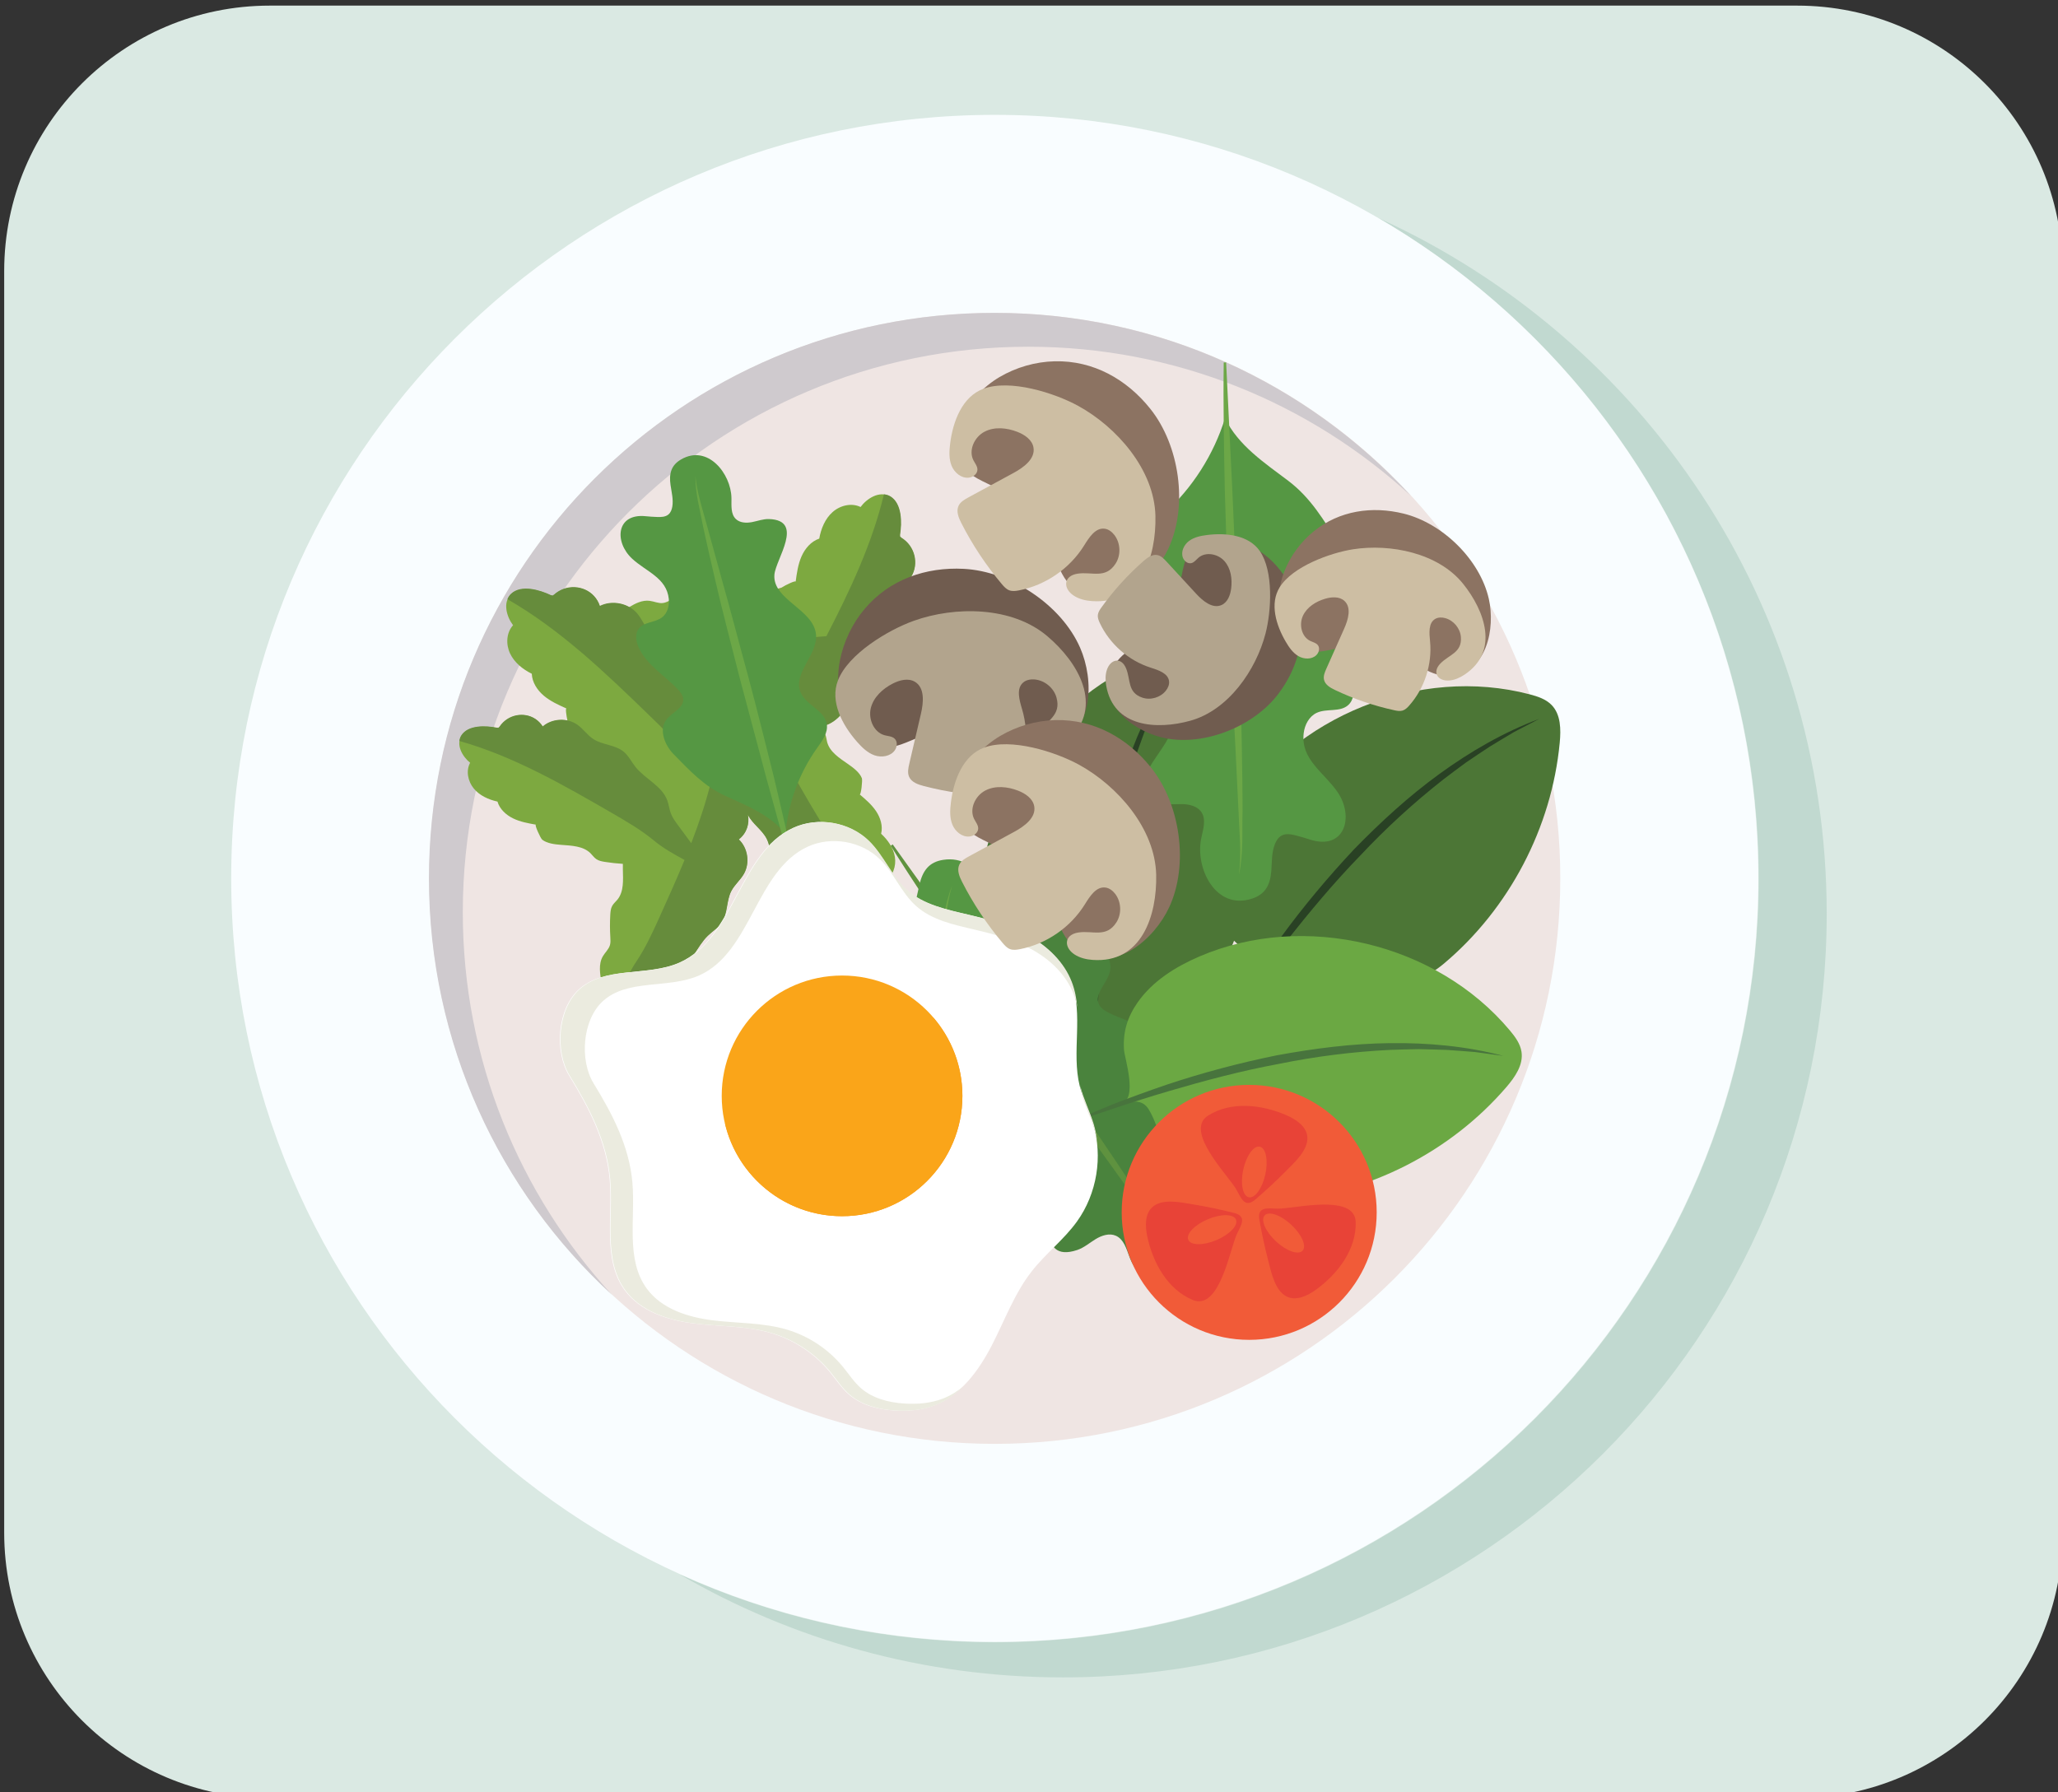 <?xml version="1.0" encoding="UTF-8" standalone="no"?>
<!DOCTYPE svg PUBLIC "-//W3C//DTD SVG 1.1//EN" "http://www.w3.org/Graphics/SVG/1.1/DTD/svg11.dtd">
<svg width="100%" height="100%" viewBox="0 0 155 135" version="1.1" xmlns="http://www.w3.org/2000/svg" xmlns:xlink="http://www.w3.org/1999/xlink" xml:space="preserve" xmlns:serif="http://www.serif.com/" style="fill-rule:evenodd;clip-rule:evenodd;stroke-linejoin:round;stroke-miterlimit:2;">
    <rect x="0" y="0" width="155" height="135" fill="#333333" stroke="none"/>
    <g id="vegetables-3-times" transform="matrix(1,0,0,1,-897.5,-427.5)">
        <rect x="897.5" y="427.5" width="155" height="135" style="fill:none;"/>
        <clipPath id="_clip1">
            <rect x="897.5" y="427.5" width="155" height="135"/>
        </clipPath>
        <g clip-path="url(#_clip1)">
            <g transform="matrix(1.535,0,0,3.462,-501.337,-2779.62)">
                <path d="M1012.5,932.278C1012.5,929.087 1006.67,926.5 999.468,926.5L924.532,926.5C917.335,926.5 911.5,929.087 911.5,932.278C911.5,939.655 911.5,952.345 911.5,959.722C911.5,962.913 917.335,965.5 924.532,965.5C943.906,965.5 980.094,965.5 999.468,965.5C1006.67,965.5 1012.5,962.913 1012.5,959.722C1012.5,952.345 1012.5,939.655 1012.5,932.278Z" style="fill:rgb(218,233,227);"/>
            </g>
            <path d="M1001.34,443.932C1021.24,452.979 1035.08,473.034 1035.08,496.323C1035.08,528.089 1009.33,553.842 977.56,553.842C967.026,553.842 957.154,551.01 948.663,546.067C955.911,549.362 963.961,551.196 972.439,551.196C1004.21,551.196 1029.96,525.443 1029.96,493.677C1029.96,472.444 1018.45,453.898 1001.34,443.932Z" style="fill:rgb(193,217,208);fill-rule:nonzero;"/>
            <g transform="matrix(0.664,0,0,0.664,873.568,393.655)">
                <path d="M235.486,150.609C235.486,198.442 196.71,237.219 148.877,237.219C101.044,237.219 62.267,198.442 62.267,150.609C62.267,102.776 101.044,64 148.877,64C196.71,64 235.486,102.776 235.486,150.609Z" style="fill:rgb(249,253,255);fill-rule:nonzero;"/>
            </g>
            <g transform="matrix(0.664,0,0,0.664,873.568,393.655)">
                <path d="M213.022,150.609C213.022,186.037 184.303,214.756 148.875,214.756C113.448,214.756 84.728,186.037 84.728,150.609C84.728,115.182 113.448,86.463 148.875,86.463C184.303,86.463 213.022,115.182 213.022,150.609Z" style="fill:rgb(239,229,227);fill-rule:nonzero;"/>
            </g>
            <g transform="matrix(0.664,0,0,0.664,873.568,393.655)">
                <path d="M88.536,154.448C88.536,119.021 117.256,90.302 152.684,90.302C169.42,90.302 184.655,96.717 196.076,107.215C184.352,94.461 167.535,86.463 148.845,86.463C113.417,86.463 84.697,115.182 84.697,150.609C84.697,169.3 92.696,186.118 105.451,197.842C94.952,186.42 88.536,171.186 88.536,154.448Z" style="fill:rgb(207,202,206);fill-rule:nonzero;"/>
            </g>
            <g transform="matrix(0.664,0,0,0.664,873.568,393.655)">
                <g transform="matrix(1.506,0,0,1.506,-1315.38,-592.748)">
                    <path d="M956.216,471.7C956.549,471.486 957.301,471.131 957.285,471.251C957.373,470.605 957.463,469.949 957.724,469.352C957.985,468.755 958.445,468.214 959.062,468.005C959.195,467.258 959.498,466.514 960.064,466.009C960.629,465.504 961.493,465.29 962.173,465.625C962.643,464.987 963.597,464.369 964.384,464.83C965.29,465.362 965.274,466.844 965.129,467.726L965.134,467.866L965.234,467.955C965.493,468.114 965.705,468.317 965.869,468.547C966.518,469.459 966.405,470.801 965.381,471.505C966.089,472.259 966.196,473.509 965.626,474.374C965.304,474.862 964.805,475.217 964.506,475.72C964.04,476.501 964.112,477.539 963.56,478.263C963.239,478.684 962.75,478.937 962.349,479.281C961.37,480.122 960.871,481.539 959.674,482.021C959.47,482.103 959.255,482.153 959.044,482.211L959.052,482.217C959.229,482.363 959.409,482.52 959.505,482.729C959.591,482.916 959.603,483.129 959.656,483.328C959.856,484.086 960.598,484.545 961.241,484.994C961.612,485.252 962.104,485.615 962.273,486.054C962.332,486.208 962.208,487.356 962.105,487.268C962.558,487.655 963.017,488.047 963.347,488.542C963.676,489.037 963.866,489.658 963.722,490.235C964.23,490.705 964.651,491.306 964.76,491.99C964.87,492.673 964.608,493.442 964.014,493.8C964.273,494.476 964.277,495.514 963.535,495.89C962.679,496.324 961.549,495.581 960.942,495.034L960.832,494.969L960.714,495.002C960.464,495.123 960.204,495.185 959.946,495.198C958.926,495.246 957.951,494.497 957.915,493.363C956.986,493.535 955.973,493 955.59,492.135C955.374,491.647 955.346,491.089 955.109,490.611C954.747,489.885 953.945,489.433 953.643,488.685C953.831,489.382 953.638,490.168 952.989,490.674C953.677,491.322 953.843,492.456 953.371,493.276C953.105,493.739 952.67,494.09 952.425,494.565C952.044,495.303 952.167,496.245 951.704,496.935C951.435,497.336 951.003,497.594 950.656,497.93C949.812,498.751 949.434,500.07 948.371,500.576C948.081,500.713 947.761,500.777 947.472,500.916C947.137,501.076 946.857,501.327 946.582,501.576C945.333,502.708 944.083,503.84 942.832,504.971C942.906,503.811 942.851,502.643 942.667,501.495C942.558,500.815 942.415,500.071 942.759,499.473C942.928,499.179 943.208,498.943 943.3,498.616C943.353,498.428 943.338,498.227 943.327,498.032C943.292,497.468 943.291,496.902 943.323,496.339C943.336,496.109 943.356,495.872 943.467,495.67C943.568,495.49 943.732,495.356 943.863,495.196C944.356,494.586 944.289,493.716 944.271,492.932C944.268,492.8 944.266,492.654 944.271,492.504C943.818,492.476 943.367,492.426 942.918,492.356C942.691,492.32 942.456,492.276 942.267,492.145C942.098,492.027 941.98,491.85 941.834,491.705C941.277,491.153 940.405,491.133 939.623,491.072C939.172,491.038 938.564,490.974 938.196,490.682C938.067,490.579 937.591,489.527 937.725,489.551C937.139,489.447 936.544,489.341 936.009,489.082C935.473,488.822 934.995,488.384 934.827,487.813C934.15,487.664 933.482,487.362 933.042,486.827C932.601,486.293 932.437,485.497 932.767,484.889C932.201,484.438 931.671,483.545 932.12,482.844C932.638,482.035 933.989,482.103 934.789,482.267L934.917,482.267L935.003,482.179C935.156,481.949 935.349,481.762 935.565,481.621C936.42,481.062 937.64,481.213 938.245,482.173C938.744,481.74 939.454,481.584 940.098,481.717C940.008,481.309 939.936,480.762 940.027,480.802C939.432,480.536 938.828,480.266 938.328,479.847C937.828,479.429 937.438,478.836 937.411,478.185C936.731,477.847 936.103,477.347 935.777,476.661C935.451,475.977 935.489,475.089 936.001,474.53C935.521,473.899 935.196,472.809 935.859,472.185C936.625,471.465 938.042,471.896 938.848,472.284L938.984,472.317L939.097,472.246C939.323,472.043 939.577,471.896 939.844,471.803C940.902,471.437 942.158,471.923 942.545,473.104C943.227,472.758 944.076,472.803 944.743,473.168C945.226,472.877 945.738,472.622 946.285,472.691C946.622,472.732 946.947,472.898 947.285,472.857C947.479,472.833 947.658,472.741 947.834,472.655C948.34,472.405 948.861,472.185 949.393,471.995C949.61,471.918 949.837,471.845 950.065,471.87C950.271,471.893 950.458,471.993 950.656,472.05C951.41,472.269 952.185,471.87 952.901,471.55C953.314,471.365 953.878,471.131 954.341,471.212C954.504,471.241 955.423,471.938 955.295,471.981C955.599,471.879 955.905,471.777 956.216,471.7ZM949.685,479.074C950.057,479.145 950.426,479.228 950.767,479.373C951.212,479.562 951.617,479.86 952.091,479.953C952.298,479.993 952.506,479.993 952.713,479.97L952.9,481.755C952.938,482.124 952.976,482.498 952.908,482.863C952.849,483.178 952.711,483.475 952.651,483.789C952.432,484.946 953.274,486.029 953.436,487.196C953.496,487.62 953.466,488.062 953.573,488.473C953.5,488.287 953.399,488.111 953.27,487.951C953.198,487.862 953.117,487.777 953.027,487.7L952.575,486.601C952.559,485.879 952.381,485.052 951.79,484.692L951.403,483.75C951.248,483.374 951.092,482.992 951.052,482.588C951.016,482.239 951.069,481.885 951.034,481.535C950.941,480.588 950.253,479.862 949.685,479.074ZM945.394,485.405C945.772,485.547 946.154,485.676 946.542,485.79C946.748,485.85 946.96,485.909 947.135,486.033C947.278,486.136 947.385,486.275 947.483,486.422C947.369,486.613 947.278,486.819 947.208,487.033C946.7,486.434 945.943,486 945.394,485.405ZM941.912,483.015C942.354,483.161 942.807,483.317 943.185,483.558C942.793,483.447 942.398,483.341 942.061,483.121C942.01,483.088 941.96,483.052 941.912,483.015Z" style="fill:rgb(125,169,64);fill-rule:nonzero;"/>
                </g>
                <g transform="matrix(1.506,0,0,1.506,-1315.38,-592.748)">
                    <path d="M959.6,475.354C956.661,475.635 953.667,475.563 950.709,475.485C949.441,475.451 948.166,475.416 946.921,475.172C946.718,475.132 946.514,475.101 946.31,475.076C945.928,474.651 945.727,474.087 945.357,473.65C944.687,472.859 943.457,472.611 942.534,473.078C942.146,471.898 940.891,471.412 939.833,471.779C939.566,471.871 939.311,472.018 939.087,472.222L938.973,472.293L938.837,472.258C938.03,471.871 936.614,471.439 935.848,472.16C935.72,472.281 935.639,472.422 935.578,472.57C939.586,474.868 942.989,478.146 946.321,481.377C947.319,482.344 948.321,483.317 949.144,484.436C949.656,485.135 950.273,485.741 950.907,486.331C950.521,487.895 950.006,489.431 949.421,490.945C949.094,490.502 948.767,490.058 948.44,489.615C948.219,489.317 947.996,489.013 947.87,488.665C947.762,488.362 947.73,488.038 947.621,487.736C947.224,486.627 945.95,486.12 945.218,485.198C944.918,484.819 944.704,484.364 944.332,484.056C943.692,483.526 942.742,483.556 942.045,483.102C941.598,482.811 941.291,482.343 940.857,482.032C940.089,481.481 938.944,481.533 938.23,482.153C937.624,481.193 936.404,481.043 935.549,481.602C935.333,481.743 935.141,481.929 934.987,482.16L934.902,482.248L934.774,482.247C933.974,482.083 932.622,482.016 932.105,482.824C932.019,482.959 931.977,483.103 931.957,483.247C936.017,484.393 939.758,486.54 943.428,488.662C944.526,489.297 945.63,489.936 946.607,490.745C947.311,491.329 948.112,491.773 948.917,492.21C948.325,493.647 947.686,495.067 947.049,496.477C946.526,497.633 946.001,498.795 945.293,499.848C944.26,501.385 943.836,503.255 942.852,504.809L942.85,504.953C944.1,503.822 945.35,502.691 946.6,501.559C946.875,501.311 947.155,501.058 947.49,500.898C947.779,500.76 948.099,500.696 948.388,500.558C949.452,500.052 949.829,498.733 950.674,497.913C951.02,497.576 951.452,497.319 951.722,496.918C952.185,496.228 952.062,495.285 952.443,494.547C952.688,494.073 953.123,493.721 953.389,493.258C953.861,492.439 953.694,491.306 953.007,490.657C953.609,490.187 953.818,489.477 953.696,488.82C954.027,489.503 954.769,489.946 955.112,490.635C955.35,491.113 955.378,491.672 955.593,492.16C955.976,493.025 956.989,493.559 957.919,493.387C957.954,494.522 958.929,495.271 959.95,495.222C960.208,495.21 960.469,495.147 960.718,495.026L960.836,494.994L960.946,495.058C961.552,495.606 962.683,496.348 963.539,495.915C963.682,495.842 963.79,495.74 963.88,495.625C960.962,492.58 958.826,488.831 956.739,485.142C956.555,484.817 956.371,484.492 956.192,484.164C956.686,483.769 957.18,483.374 957.673,482.978C957.99,482.725 958.313,482.467 958.69,482.315C959.014,482.183 959.369,482.134 959.695,482.003C960.891,481.521 961.391,480.104 962.369,479.263C962.771,478.919 963.259,478.666 963.581,478.245C964.133,477.521 964.06,476.483 964.527,475.702C964.826,475.2 965.325,474.844 965.646,474.356C966.217,473.492 966.11,472.241 965.401,471.487C966.426,470.783 966.538,469.441 965.89,468.529C965.726,468.299 965.513,468.096 965.255,467.938L965.155,467.848L965.149,467.708C965.295,466.826 965.311,465.344 964.404,464.812C964.252,464.723 964.094,464.685 963.935,464.669C963.039,468.398 961.377,471.918 959.6,475.354ZM949.697,479.082C950.26,479.857 950.931,480.576 951.023,481.511C951.058,481.859 951.005,482.213 951.04,482.563C951.081,482.967 951.237,483.349 951.392,483.725L951.773,484.653C952.41,485.013 952.587,485.9 952.594,486.65L952.971,487.567L953.005,487.649C953.11,487.736 953.205,487.831 953.288,487.934C953.39,488.061 953.476,488.199 953.543,488.343C953.476,487.977 953.493,487.592 953.44,487.22C953.277,486.054 952.435,484.971 952.655,483.814C952.715,483.499 952.852,483.203 952.912,482.887C952.98,482.523 952.942,482.148 952.903,481.78C952.841,481.181 952.778,480.581 952.715,479.983C952.514,480.003 952.314,480.002 952.114,479.963C951.639,479.87 951.235,479.572 950.79,479.382C950.445,479.236 950.073,479.153 949.697,479.082ZM957.089,479.968C956.784,480.079 956.456,480.123 956.133,480.082C955.603,480.016 955.111,479.752 954.578,479.709C954.406,479.695 954.234,479.705 954.062,479.728C954.443,480.374 954.8,481.03 955.056,481.735C955.157,482.014 955.269,482.29 955.389,482.562C955.677,482.026 955.989,481.505 956.359,481.021C956.618,480.681 956.86,480.329 957.089,479.968Z" style="fill:rgb(102,140,60);fill-rule:nonzero;"/>
                </g>
            </g>
            <g transform="matrix(0.664,0,0,0.664,873.568,393.655)">
                <path d="M119.01,107.551C119.015,108.363 118.925,109.277 119.5,109.838C119.968,110.294 120.707,110.318 121.348,110.195C121.989,110.071 122.618,109.829 123.27,109.85C127.342,109.986 124.032,114.394 123.882,116.154C123.642,118.99 128.284,120.067 128.595,122.896C128.853,125.216 125.96,127.301 126.832,129.466C127.428,130.948 129.558,131.519 129.821,133.094C129.989,134.1 129.296,135.02 128.705,135.85C126.678,138.697 125.432,142.094 125.136,145.576C123.406,143.382 120.698,142.346 118.238,141.214C115.896,140.136 114.276,138.385 112.462,136.537C111.437,135.492 110.748,133.766 111.635,132.6C112.269,131.767 113.623,131.293 113.539,130.25C113.505,129.835 113.227,129.485 112.943,129.182C111.44,127.58 109.378,126.403 108.479,124.399C108.175,123.724 108.045,122.875 108.492,122.285C109.091,121.495 110.343,121.607 111.133,121.006C111.749,120.538 111.98,119.693 111.903,118.923C111.66,116.502 109.318,115.816 107.732,114.334C105.683,112.417 105.953,109.195 109.262,109.526C109.703,109.57 110.144,109.6 110.586,109.615C111.03,109.631 111.516,109.618 111.857,109.333C112.12,109.115 112.247,108.771 112.302,108.434C112.435,107.624 112.216,106.803 112.1,105.989C111.917,104.713 112.148,103.754 113.298,103.086C116.314,101.333 118.962,104.7 119.008,107.46L119.01,107.551Z" style="fill:rgb(85,151,67);fill-rule:nonzero;"/>
                <path d="M114.923,104.967C115.101,106.921 115.754,108.779 116.255,110.672L117.816,116.334C118.889,120.101 119.861,123.895 120.9,127.672C121.917,131.455 122.85,135.261 123.809,139.06C124.707,142.875 125.617,146.688 126.373,150.536L126.108,150.6L122.981,139.273L119.957,127.92C119.005,124.12 117.981,120.338 117.108,116.516C116.667,114.606 116.216,112.699 115.809,110.781C115.458,108.861 114.891,106.945 114.923,104.967Z" style="fill:rgb(108,167,71);fill-rule:nonzero;"/>
            </g>
            <g transform="matrix(0.664,0,0,0.664,879.536,258.088)">
                <path d="M140.937,368.939C142.161,370.593 143.613,371.613 145.567,372.118C146.446,372.345 151.43,372.372 151.232,374.385C151.365,373.034 151.521,371.915 152.84,371.599C154.16,371.281 155.545,371.412 156.89,371.227C161.874,370.54 166.378,364.97 167.517,360.304C169.809,350.9 168.258,340.619 163.295,332.312C162.526,331.024 161.519,329.675 160.042,329.419C159.119,329.259 158.184,329.566 157.313,329.91C145.295,334.644 137.146,347.746 138.214,360.617C138.458,363.564 139.177,366.563 140.937,368.939Z" style="fill:rgb(76,118,54);fill-rule:nonzero;"/>
                <path d="M159.822,331.529L158.401,334.419C157.987,335.409 157.555,336.389 157.159,337.382C156.797,338.39 156.406,339.384 156.06,340.395C155.749,341.418 155.416,342.434 155.124,343.46C153.974,347.574 153.134,351.774 152.62,356.019C152.028,360.255 151.762,364.532 151.606,368.813C151.529,370.955 151.497,373.099 151.499,375.245L151.502,378.466L151.547,381.689C151.303,379.552 151.153,377.406 151.009,375.258C150.907,373.107 150.853,370.955 150.837,368.8C150.834,364.49 151.109,360.177 151.63,355.89C152.232,351.615 153.067,347.357 154.391,343.239C155.711,339.127 157.458,335.131 159.822,331.529Z" style="fill:rgb(41,65,36);fill-rule:nonzero;"/>
            </g>
            <g transform="matrix(0.664,0,0,0.664,882.5,259.596)">
                <path d="M159.822,353.429C159.833,355.485 160.4,357.167 161.678,358.729C162.253,359.433 166.256,362.4 164.908,363.907C165.813,362.896 166.6,362.086 167.852,362.61C169.104,363.135 170.143,364.059 171.337,364.704C175.763,367.097 182.689,365.267 186.366,362.176C193.773,355.947 198.6,346.738 199.508,337.103C199.649,335.61 199.635,333.926 198.594,332.847C197.945,332.173 197.009,331.868 196.103,331.63C183.612,328.344 169.294,334.094 162.546,345.107C161.001,347.628 159.808,350.472 159.822,353.429Z" style="fill:rgb(76,118,54);fill-rule:nonzero;"/>
                <path d="M197.17,334.419L194.315,335.91C193.396,336.464 192.469,336.999 191.562,337.565C190.675,338.164 189.771,338.735 188.895,339.346C188.039,339.987 187.17,340.609 186.328,341.265C182.968,343.903 179.808,346.795 176.884,349.914C173.902,352.98 171.159,356.273 168.502,359.635C167.174,361.315 165.881,363.026 164.614,364.758L162.713,367.358L160.843,369.984C161.91,368.116 163.057,366.297 164.211,364.479C165.4,362.685 166.629,360.916 167.89,359.169C170.435,355.69 173.207,352.375 176.161,349.225C179.173,346.133 182.365,343.192 185.867,340.653C189.362,338.117 193.134,335.927 197.17,334.419Z" style="fill:rgb(41,65,36);fill-rule:nonzero;"/>
            </g>
            <g transform="matrix(0.664,0,0,0.664,882.5,259.596)">
                <path d="M150.718,395.481C150.361,394.543 150.07,393.444 149.16,393.043C148.421,392.716 147.553,393.007 146.863,393.428C146.173,393.848 145.549,394.401 144.783,394.658C140.003,396.262 141.936,389.72 141.348,387.613C140.401,384.221 134.552,384.979 132.966,381.834C131.666,379.254 134.119,375.586 132.172,373.451C130.84,371.991 128.123,372.25 127.137,370.537C126.507,369.444 126.913,368.078 127.24,366.859C128.358,362.682 128.335,358.203 127.172,354.038C130.127,355.834 133.715,355.864 137.057,356.113C140.24,356.351 142.875,357.681 145.777,359.039C147.418,359.808 148.964,361.512 148.439,363.246C148.064,364.486 146.699,365.622 147.247,366.796C147.465,367.262 147.939,367.547 148.4,367.775C150.835,368.984 153.735,369.457 155.645,371.392C156.289,372.044 156.807,372.972 156.543,373.849C156.19,375.025 154.69,375.436 154.034,376.474C153.522,377.283 153.62,378.363 154.042,379.223C155.371,381.925 158.382,381.707 160.862,382.741C164.068,384.077 165.148,387.931 161.167,388.978C160.638,389.116 160.113,389.273 159.593,389.446C159.072,389.62 158.514,389.846 158.241,390.323C158.031,390.69 158.032,391.143 158.114,391.558C158.311,392.556 158.919,393.413 159.406,394.306C160.169,395.706 160.316,396.918 159.272,398.19C156.532,401.526 152.006,398.768 150.759,395.588L150.718,395.481Z" style="fill:rgb(74,131,61);fill-rule:nonzero;"/>
                <path d="M156.574,396.712C155.545,394.511 153.992,392.63 152.608,390.642L148.375,384.731C145.523,380.813 142.75,376.838 139.92,372.901C137.11,368.95 134.37,364.95 131.612,360.962C128.906,356.938 126.193,352.916 123.62,348.803L123.847,348.65L132.313,360.473L140.718,372.339C143.473,376.327 146.291,380.273 148.975,384.314C150.322,386.331 151.675,388.344 152.988,390.384C154.241,392.448 155.734,394.415 156.574,396.712Z" style="fill:rgb(95,146,63);fill-rule:nonzero;"/>
            </g>
            <g transform="matrix(0.664,0,0,0.664,882.5,259.596)">
                <path d="M134.122,358.142C133.759,359.078 133.24,360.089 133.646,360.996C133.977,361.733 134.816,362.099 135.61,362.248C136.404,362.398 137.238,362.404 137.979,362.727C142.603,364.736 136.787,368.302 135.813,370.26C134.245,373.414 139.097,376.767 138.168,380.165C137.408,382.951 133.129,384.033 133.146,386.922C133.158,388.898 135.349,390.525 134.935,392.458C134.671,393.691 133.454,394.435 132.396,395.121C128.767,397.476 125.787,400.816 123.861,404.689C122.869,401.377 120.224,398.952 117.909,396.529C115.704,394.222 114.638,391.47 113.391,388.518C112.687,386.848 112.68,384.547 114.231,383.61C115.34,382.94 117.114,383.012 117.493,381.772C117.643,381.28 117.482,380.751 117.292,380.272C116.293,377.744 114.456,375.451 114.333,372.735C114.292,371.82 114.527,370.784 115.311,370.309C116.36,369.672 117.75,370.371 118.932,370.039C119.854,369.78 120.505,368.913 120.767,367.992C121.589,365.096 119.207,363.241 118.057,360.813C116.57,357.674 118.348,354.088 122.006,355.977C122.493,356.228 122.987,356.463 123.489,356.682C123.993,356.901 124.558,357.108 125.081,356.937C125.482,356.805 125.785,356.467 126.001,356.104C126.523,355.23 126.646,354.187 126.882,353.198C127.252,351.646 127.955,350.648 129.582,350.402C133.851,349.759 135.366,354.839 134.163,358.035L134.122,358.142Z" style="fill:rgb(85,151,67);fill-rule:nonzero;"/>
                <path d="M130.597,353.308C129.886,355.631 129.781,358.068 129.477,360.471L128.664,367.695C128.159,372.516 127.557,377.324 127.023,382.144C126.465,386.959 125.821,391.765 125.199,396.574C124.515,401.375 123.837,406.178 122.994,410.956L122.724,410.918L124.352,396.468L126.054,382.026C126.678,377.22 127.228,372.401 127.939,367.604C128.289,365.203 128.632,362.803 129.022,360.408C129.475,358.036 129.682,355.575 130.597,353.308Z" style="fill:rgb(108,167,71);fill-rule:nonzero;"/>
            </g>
            <g transform="matrix(0.664,0,0,0.664,882.5,259.596)">
                <path d="M158.857,347.897C159.066,346.915 159.417,345.834 158.871,345.003C158.427,344.328 157.54,344.103 156.732,344.081C155.924,344.061 155.1,344.188 154.317,343.988C149.432,342.744 154.602,338.294 155.25,336.205C156.293,332.842 150.968,330.308 151.34,326.806C151.646,323.933 155.696,322.18 155.217,319.331C154.889,317.382 152.466,316.127 152.566,314.153C152.629,312.893 153.711,311.965 154.646,311.117C157.852,308.214 160.259,304.438 161.541,300.308C163.049,303.419 166.049,305.39 168.721,307.411C171.267,309.336 172.76,311.881 174.462,314.597C175.425,316.132 175.8,318.402 174.418,319.575C173.431,320.414 171.668,320.627 171.493,321.911C171.423,322.421 171.667,322.918 171.93,323.359C173.321,325.695 175.501,327.665 176.058,330.326C176.245,331.223 176.178,332.283 175.48,332.878C174.546,333.675 173.063,333.207 171.949,333.724C171.08,334.126 170.577,335.086 170.465,336.037C170.117,339.028 172.765,340.478 174.289,342.691C176.259,345.552 175.077,349.375 171.164,348.097C170.644,347.927 170.118,347.773 169.587,347.638C169.055,347.501 168.464,347.388 167.976,347.641C167.6,347.836 167.356,348.217 167.2,348.61C166.824,349.555 166.871,350.605 166.795,351.619C166.678,353.21 166.145,354.308 164.577,354.811C160.466,356.129 158.158,351.356 158.834,348.009L158.857,347.897Z" style="fill:rgb(85,151,67);fill-rule:nonzero;"/>
                <path d="M163.111,352.105C163.44,349.698 163.155,347.275 163.07,344.854L162.717,337.594C162.445,332.755 162.27,327.911 162.026,323.069C161.807,318.227 161.673,313.379 161.518,308.532C161.425,303.684 161.326,298.834 161.394,293.983L161.667,293.978L162.372,308.502L163.001,323.029C163.154,327.875 163.382,332.718 163.448,337.568C163.486,339.993 163.532,342.418 163.529,344.844C163.462,347.259 163.651,349.721 163.111,352.105Z" style="fill:rgb(108,167,71);fill-rule:nonzero;"/>
            </g>
            <g transform="matrix(0.664,0,0,0.664,878.862,257.305)">
                <path d="M157.113,370.019C155.933,371.703 155.424,373.403 155.564,375.417C155.627,376.322 157.179,381.059 155.208,381.509C156.531,381.206 157.641,381 158.36,382.151C159.078,383.303 159.393,384.658 159.994,385.875C162.224,390.385 168.934,392.895 173.72,392.497C183.365,391.694 192.626,386.969 198.936,379.63C199.913,378.493 200.875,377.11 200.649,375.629C200.509,374.703 199.921,373.913 199.32,373.195C191.025,363.295 176.017,359.713 164.145,364.801C161.427,365.966 158.81,367.597 157.113,370.019Z" style="fill:rgb(107,168,67);fill-rule:nonzero;"/>
                <path d="M198.578,376.089L195.387,375.655C194.316,375.576 193.25,375.477 192.184,375.415C191.113,375.391 190.045,375.335 188.978,375.326C187.908,375.355 186.84,375.361 185.773,375.409C181.507,375.62 177.257,376.154 173.068,377.011C168.863,377.789 164.721,378.892 160.611,380.1C158.555,380.704 156.511,381.352 154.476,382.033L151.422,383.057L148.378,384.119C150.329,383.211 152.316,382.39 154.309,381.573C156.316,380.796 158.341,380.063 160.38,379.365C164.467,377.998 168.646,376.894 172.877,376.03C177.122,375.248 181.425,374.692 185.75,374.644C190.069,374.595 194.414,374.986 198.578,376.089Z" style="fill:rgb(72,116,61);fill-rule:nonzero;"/>
            </g>
            <g transform="matrix(0.664,0,0,0.664,899.872,259.455)">
                <path d="M138.12,405.065C130.132,405.065 123.658,398.591 123.658,390.604C123.658,382.616 130.132,376.142 138.12,376.142C146.107,376.142 152.583,382.616 152.583,390.604C152.583,398.591 146.107,405.065 138.12,405.065Z" style="fill:rgb(241,91,56);fill-rule:nonzero;"/>
                <path d="M149.938,390.793C150.099,391.042 150.192,391.344 150.201,391.708C150.282,394.779 148.212,397.544 145.728,399.352C144.744,400.067 143.44,400.69 142.355,400.14C141.037,399.47 140.633,397.427 140.294,396.129C139.892,394.586 139.553,393.026 139.278,391.456C139.008,389.906 140.233,390.156 141.342,390.182C142.965,390.219 148.642,388.788 149.938,390.793Z" style="fill:rgb(232,67,55);fill-rule:nonzero;"/>
                <path d="M141.153,393.887C139.966,392.781 139.395,391.465 139.877,390.947C140.359,390.43 141.712,390.907 142.899,392.014C144.086,393.119 144.657,394.436 144.175,394.953C143.693,395.471 142.34,394.993 141.153,393.887Z" style="fill:rgb(241,91,56);fill-rule:nonzero;"/>
                <path d="M132.664,400.672C132.371,400.718 132.057,400.68 131.721,400.54C128.882,399.364 127.2,396.348 126.561,393.343C126.308,392.152 126.269,390.708 127.214,389.941C128.363,389.01 130.394,389.473 131.717,389.692C133.29,389.952 134.852,390.277 136.398,390.666C137.924,391.05 137.196,392.067 136.722,393.069C136.027,394.537 135.023,400.305 132.664,400.672Z" style="fill:rgb(232,67,55);fill-rule:nonzero;"/>
                <path d="M133.415,391.389C134.908,390.755 136.343,390.77 136.619,391.42C136.896,392.071 135.909,393.112 134.415,393.746C132.921,394.38 131.487,394.366 131.21,393.715C130.934,393.063 131.921,392.022 133.415,391.389Z" style="fill:rgb(241,91,56);fill-rule:nonzero;"/>
                <path d="M132.812,380.314C132.944,380.049 133.156,379.814 133.465,379.621C136.065,377.986 139.5,378.357 142.32,379.574C143.438,380.057 144.639,380.86 144.718,382.075C144.813,383.551 143.261,384.939 142.316,385.892C141.194,387.024 140.025,388.111 138.814,389.147C137.619,390.17 137.21,388.988 136.667,388.021C135.872,386.606 131.747,382.45 132.812,380.314Z" style="fill:rgb(232,67,55);fill-rule:nonzero;"/>
                <path d="M139.951,386.296C139.604,387.881 138.762,389.043 138.071,388.892C137.381,388.74 137.102,387.333 137.449,385.748C137.796,384.163 138.637,383.001 139.328,383.152C140.019,383.304 140.297,384.711 139.951,386.296Z" style="fill:rgb(241,91,56);fill-rule:nonzero;"/>
            </g>
            <g transform="matrix(0.664,0,0,0.664,873.568,393.655)">
                <path d="M133.13,134.058C133.618,134.578 134.188,135.018 134.822,135.342C136.424,136.162 137.826,135.627 139.41,134.96C142.453,133.681 145.08,132.816 148.407,133.864C150.744,134.6 152.996,136.122 155.533,135.379C160.145,134.028 160.153,128.097 158.561,124.456C156.42,119.558 150.65,115.773 145.36,115.498C141.072,115.275 136.95,116.69 134.124,120.033C132.706,121.709 131.73,123.761 131.308,125.915C130.91,127.937 131.085,130.569 132.003,132.43C132.295,133.022 132.677,133.574 133.13,134.058Z" style="fill:rgb(112,92,79);fill-rule:nonzero;"/>
                <path d="M157.262,134.939C156.75,135.438 156.146,135.862 155.457,136.053C154.018,136.451 152.974,135.457 153.877,134.069C154.776,132.688 156.438,132.128 155.879,130.104C155.571,128.988 154.511,128.123 153.356,128.043C152.915,128.013 152.445,128.099 152.106,128.385C151.283,129.081 151.668,130.389 151.975,131.422C152.85,134.365 152.442,137.665 150.878,140.306C150.689,140.627 150.469,140.951 150.14,141.125C149.812,141.3 149.422,141.3 149.05,141.292C146.278,141.223 143.513,140.834 140.829,140.136C140.168,139.964 139.433,139.707 139.158,139.082C138.956,138.622 139.066,138.092 139.181,137.603C139.621,135.714 140.061,133.826 140.501,131.938C140.8,130.652 140.955,128.994 139.825,128.313C139.067,127.858 138.084,128.112 137.298,128.516C136.16,129.1 135.126,130.049 134.817,131.291C134.508,132.532 135.155,134.045 136.391,134.376C136.777,134.48 137.222,134.482 137.513,134.756C137.863,135.086 137.816,135.685 137.54,136.079C137.051,136.774 136.037,136.931 135.235,136.65C134.434,136.368 133.804,135.744 133.243,135.105C131.559,133.191 130.17,130.546 131.085,128.166C132.248,125.141 136.802,122.425 139.68,121.395C144.362,119.718 150.825,119.731 154.835,123.133C158.333,126.101 161.288,131.025 157.262,134.939Z" style="fill:rgb(178,164,141);fill-rule:nonzero;"/>
            </g>
            <g transform="matrix(0.664,0,0,0.664,873.568,393.655)">
                <path d="M144.523,100.516C144.458,101.226 144.507,101.944 144.685,102.633C145.135,104.376 146.465,105.07 148.015,105.813C150.992,107.24 153.381,108.631 154.805,111.816C155.805,114.052 156.161,116.748 158.4,118.152C162.471,120.707 166.913,116.777 168.582,113.169C170.825,108.318 169.828,101.49 166.523,97.35C163.845,93.994 160.051,91.85 155.676,91.954C153.48,92.005 151.298,92.637 149.406,93.749C147.63,94.794 145.776,96.671 144.993,98.593C144.744,99.204 144.584,99.856 144.523,100.516Z" style="fill:rgb(140,115,98);fill-rule:nonzero;"/>
                <path d="M159.876,119.154C159.164,119.102 158.445,118.932 157.846,118.543C156.593,117.73 156.643,116.29 158.281,116.044C159.911,115.8 161.433,116.673 162.576,114.912C163.207,113.94 163.151,112.573 162.443,111.657C162.173,111.306 161.797,111.011 161.359,110.948C160.292,110.794 159.569,111.95 159,112.866C157.378,115.472 154.639,117.357 151.625,117.94C151.26,118.011 150.872,118.062 150.522,117.931C150.174,117.801 149.915,117.51 149.675,117.226C147.887,115.106 146.343,112.78 145.084,110.309C144.774,109.7 144.479,108.979 144.764,108.359C144.974,107.902 145.444,107.634 145.886,107.394C147.591,106.471 149.296,105.547 151,104.623C152.16,103.995 153.504,103.009 153.263,101.712C153.101,100.844 152.258,100.276 151.435,99.957C150.243,99.493 148.847,99.35 147.713,99.942C146.579,100.535 145.876,102.021 146.448,103.167C146.627,103.524 146.921,103.858 146.909,104.258C146.895,104.739 146.415,105.101 145.937,105.155C145.093,105.251 144.302,104.597 143.981,103.811C143.66,103.024 143.709,102.139 143.814,101.295C144.129,98.765 145.187,95.971 147.574,95.077C150.608,93.939 155.663,95.544 158.343,97.014C162.704,99.404 166.983,104.247 167.099,109.504C167.199,114.092 165.476,119.569 159.876,119.154Z" style="fill:rgb(205,190,163);fill-rule:nonzero;"/>
            </g>
            <g transform="matrix(0.664,0,0,0.664,873.568,393.655)">
                <path d="M173.773,112.082C173.17,112.177 172.583,112.369 172.049,112.662C170.695,113.402 170.398,114.653 170.107,116.097C169.548,118.87 168.895,121.147 166.548,123C164.9,124.301 162.736,125.163 162.04,127.319C160.774,131.238 164.973,134.103 168.321,134.729C172.823,135.573 178.286,133.31 181.03,129.693C183.255,126.762 184.239,123.16 183.233,119.546C182.728,117.733 181.745,116.053 180.422,114.715C179.181,113.46 177.232,112.314 175.471,112.068C174.91,111.99 174.335,111.994 173.773,112.082Z" style="fill:rgb(112,92,79);fill-rule:nonzero;"/>
                <path d="M161.518,128.756C161.412,128.153 161.402,127.521 161.599,126.941C162.011,125.729 163.218,125.468 163.766,126.777C164.312,128.08 163.907,129.528 165.61,130.107C166.55,130.427 167.674,130.093 168.287,129.313C168.521,129.014 168.687,128.64 168.647,128.263C168.551,127.343 167.438,126.986 166.558,126.706C164.052,125.907 161.91,124.028 160.792,121.646C160.656,121.357 160.532,121.045 160.567,120.729C160.602,120.412 160.79,120.135 160.975,119.876C162.36,117.945 163.968,116.173 165.756,114.607C166.197,114.222 166.733,113.825 167.309,113.932C167.732,114.01 168.054,114.344 168.346,114.661C169.472,115.883 170.598,117.105 171.724,118.327C172.49,119.158 173.591,120.067 174.618,119.594C175.305,119.277 175.599,118.458 175.692,117.707C175.827,116.618 175.652,115.429 174.921,114.611C174.19,113.794 172.807,113.523 171.977,114.239C171.717,114.463 171.501,114.777 171.166,114.851C170.764,114.94 170.362,114.618 170.217,114.232C169.959,113.551 170.336,112.757 170.923,112.325C171.509,111.892 172.254,111.747 172.977,111.657C175.146,111.387 177.689,111.677 178.935,113.473C180.517,115.754 180.247,120.291 179.59,122.826C178.521,126.952 175.397,131.525 171.054,132.727C167.264,133.775 162.351,133.496 161.518,128.756Z" style="fill:rgb(178,164,141);fill-rule:nonzero;"/>
            </g>
            <g transform="matrix(0.664,0,0,0.664,873.568,393.655)">
                <path d="M181.962,122.876C182.289,123.392 182.698,123.855 183.178,124.23C184.394,125.179 185.66,124.956 187.102,124.651C189.869,124.065 192.219,123.762 194.85,125.182C196.698,126.179 198.347,127.825 200.602,127.609C204.702,127.218 205.667,122.228 204.917,118.906C203.906,114.438 199.663,110.32 195.255,109.233C191.682,108.353 187.985,108.877 185.066,111.233C183.602,112.416 182.449,113.984 181.745,115.729C181.084,117.365 180.805,119.609 181.277,121.324C181.427,121.869 181.659,122.396 181.962,122.876Z" style="fill:rgb(140,115,98);fill-rule:nonzero;"/>
                <path d="M202.129,127.519C201.617,127.855 201.04,128.115 200.43,128.164C199.154,128.266 198.436,127.261 199.42,126.239C200.4,125.222 201.89,125.02 201.747,123.227C201.667,122.237 200.916,121.337 199.956,121.084C199.589,120.987 199.18,120.983 198.85,121.169C198.044,121.622 198.157,122.785 198.248,123.705C198.508,126.322 197.632,129.033 195.889,131.003C195.677,131.243 195.44,131.48 195.135,131.574C194.831,131.667 194.502,131.605 194.191,131.537C191.869,131.031 189.605,130.257 187.459,129.236C186.931,128.984 186.353,128.649 186.223,128.079C186.127,127.659 186.306,127.23 186.481,126.837C187.157,125.319 187.833,123.801 188.508,122.283C188.968,121.25 189.366,119.879 188.524,119.124C187.961,118.618 187.092,118.673 186.366,118.885C185.313,119.193 184.291,119.825 183.83,120.82C183.369,121.815 183.668,123.192 184.655,123.671C184.963,123.821 185.337,123.895 185.538,124.172C185.779,124.506 185.643,125.003 185.346,125.29C184.823,125.796 183.944,125.764 183.315,125.397C182.686,125.031 182.257,124.404 181.888,123.776C180.78,121.892 180.039,119.442 181.194,117.586C182.661,115.229 186.933,113.68 189.521,113.278C193.733,112.624 199.169,113.679 201.995,117.19C204.459,120.254 206.149,124.875 202.129,127.519Z" style="fill:rgb(205,190,163);fill-rule:nonzero;"/>
            </g>
            <g transform="matrix(0.664,0,0,0.664,873.568,393.655)">
                <path d="M101.665,163.233C104.608,160.513 109.445,161.786 113.109,160.162C119.328,157.405 119.826,147.707 126.01,144.874C128.804,143.593 132.357,144.209 134.558,146.356C136.236,147.993 137.106,150.336 138.85,151.903C140.735,153.598 143.352,154.144 145.819,154.722C148.186,155.277 150.56,155.931 152.682,157.118C154.803,158.306 156.673,160.085 157.547,162.354C158.976,166.061 157.554,170.31 158.512,174.166C158.878,175.641 159.583,177.011 160.028,178.465C161.159,182.167 160.464,186.38 158.206,189.524C156.729,191.58 154.669,193.149 153.103,195.137C151.117,197.658 150.009,200.737 148.537,203.588C147.064,206.439 145.027,209.237 142.031,210.386C140.591,210.938 139.016,211.069 137.477,210.97C135.622,210.85 133.714,210.366 132.315,209.141C131.479,208.409 130.871,207.457 130.167,206.598C128.457,204.518 126.118,202.963 123.538,202.196C120.693,201.35 117.665,201.455 114.72,201.09C111.775,200.724 108.677,199.736 106.917,197.347C104.356,193.87 105.574,189.035 105.194,184.734C104.811,180.392 102.813,176.594 100.592,172.975C98.922,170.256 99.236,165.478 101.665,163.233Z" style="fill:white;fill-rule:nonzero;"/>
                <path d="M141.896,166.386C142.128,167.383 142.263,168.417 142.263,169.485C142.263,177.024 136.152,183.135 128.613,183.135C124.476,183.135 120.775,181.287 118.272,178.378C119.678,184.421 125.084,188.929 131.555,188.929C139.094,188.929 145.205,182.818 145.205,175.279C145.205,171.879 143.954,168.776 141.896,166.386Z" style="fill:rgb(248,149,29);fill-rule:nonzero;"/>
                <path d="M158.731,175.006C159.082,176.417 159.755,177.726 160.18,179.115C160.313,179.548 160.417,179.989 160.497,180.434C160.41,179.769 160.288,179.108 160.092,178.465C159.647,177.011 158.942,175.641 158.576,174.166L158.54,173.994C158.589,174.334 158.648,174.672 158.731,175.006Z" style="fill:rgb(235,235,223);fill-rule:nonzero;"/>
                <path d="M142.979,209.624C141.603,210.151 140.099,210.276 138.627,210.181C136.854,210.067 135.031,209.604 133.694,208.434C132.895,207.734 132.315,206.824 131.641,206.003C130.007,204.015 127.771,202.53 125.305,201.796C122.586,200.987 119.692,201.088 116.877,200.739C114.063,200.39 111.102,199.445 109.419,197.161C106.972,193.838 108.136,189.218 107.773,185.107C107.407,180.957 105.498,177.327 103.375,173.868C101.78,171.27 102.079,166.703 104.4,164.557C107.213,161.958 111.836,163.174 115.338,161.622C121.281,158.987 121.757,149.718 127.667,147.01C130.338,145.787 133.734,146.375 135.837,148.427C137.441,149.992 138.273,152.232 139.939,153.729C141.741,155.349 144.242,155.87 146.6,156.423C148.862,156.954 151.131,157.578 153.159,158.713C155.187,159.849 156.974,161.549 157.81,163.717C157.999,164.209 158.132,164.713 158.23,165.223C158.148,164.242 157.969,163.281 157.611,162.354C156.737,160.085 154.867,158.306 152.746,157.118C150.624,155.931 148.25,155.277 145.883,154.722C143.416,154.144 140.799,153.598 138.914,151.903C137.17,150.336 136.3,147.993 134.622,146.356C132.421,144.209 128.868,143.593 126.074,144.874C119.89,147.707 119.392,157.405 113.174,160.162C109.509,161.786 104.672,160.513 101.729,163.233C99.3,165.478 98.987,170.256 100.656,172.975C102.877,176.594 104.875,180.392 105.258,184.734C105.638,189.035 104.42,193.87 106.98,197.347C108.741,199.736 111.839,200.724 114.784,201.09C117.729,201.455 120.757,201.35 123.602,202.196C126.182,202.963 128.522,204.518 130.231,206.598C130.936,207.457 131.542,208.409 132.379,209.141C133.778,210.365 135.686,210.85 137.541,210.97C139.08,211.069 140.655,210.938 142.095,210.386C143.342,209.908 144.416,209.133 145.359,208.198C144.642,208.788 143.858,209.287 142.979,209.624Z" style="fill:rgb(235,235,223);fill-rule:nonzero;"/>
                <path d="M145.205,175.279C145.205,182.818 139.094,188.929 131.555,188.929C124.017,188.929 117.905,182.818 117.905,175.279C117.905,167.741 124.017,161.63 131.555,161.63C139.094,161.63 145.205,167.741 145.205,175.279Z" style="fill:rgb(250,165,25);fill-rule:nonzero;"/>
            </g>
            <g transform="matrix(0.664,0,0,0.664,873.568,393.655)">
                <path d="M144.61,141.219C144.544,141.928 144.594,142.647 144.772,143.336C145.222,145.079 146.551,145.772 148.102,146.516C151.078,147.942 153.468,149.333 154.892,152.519C155.892,154.755 156.247,157.45 158.486,158.855C162.558,161.409 167,157.479 168.668,153.872C170.911,149.021 169.915,142.193 166.61,138.052C163.932,134.696 160.138,132.552 155.762,132.655C153.566,132.708 151.385,133.338 149.492,134.452C147.717,135.496 145.863,137.373 145.08,139.295C144.831,139.906 144.671,140.558 144.61,141.219Z" style="fill:rgb(140,115,98);fill-rule:nonzero;"/>
                <path d="M159.963,159.857C159.25,159.804 158.532,159.634 157.932,159.246C156.68,158.433 156.73,156.992 158.368,156.747C159.998,156.503 161.52,157.376 162.663,155.615C163.293,154.643 163.237,153.276 162.53,152.359C162.26,152.009 161.884,151.714 161.446,151.651C160.378,151.497 159.656,152.652 159.086,153.568C157.465,156.175 154.726,158.06 151.712,158.643C151.346,158.713 150.958,158.764 150.609,158.634C150.261,158.504 150.002,158.212 149.762,157.929C147.974,155.809 146.43,153.482 145.171,151.011C144.861,150.402 144.565,149.682 144.851,149.062C145.061,148.605 145.531,148.336 145.973,148.097C147.678,147.173 149.382,146.249 151.087,145.326C152.247,144.697 153.59,143.712 153.349,142.415C153.188,141.546 152.345,140.979 151.522,140.659C150.33,140.195 148.934,140.052 147.8,140.645C146.666,141.237 145.963,142.724 146.535,143.869C146.714,144.227 147.007,144.561 146.996,144.961C146.981,145.441 146.501,145.804 146.024,145.858C145.179,145.954 144.389,145.3 144.068,144.513C143.747,143.726 143.796,142.841 143.901,141.998C144.216,139.467 145.273,136.673 147.661,135.778C150.695,134.642 155.75,136.247 158.43,137.716C162.791,140.106 167.069,144.949 167.185,150.207C167.286,154.794 165.563,160.271 159.963,159.857Z" style="fill:rgb(205,190,163);fill-rule:nonzero;"/>
            </g>
        </g>
    </g>
</svg>
